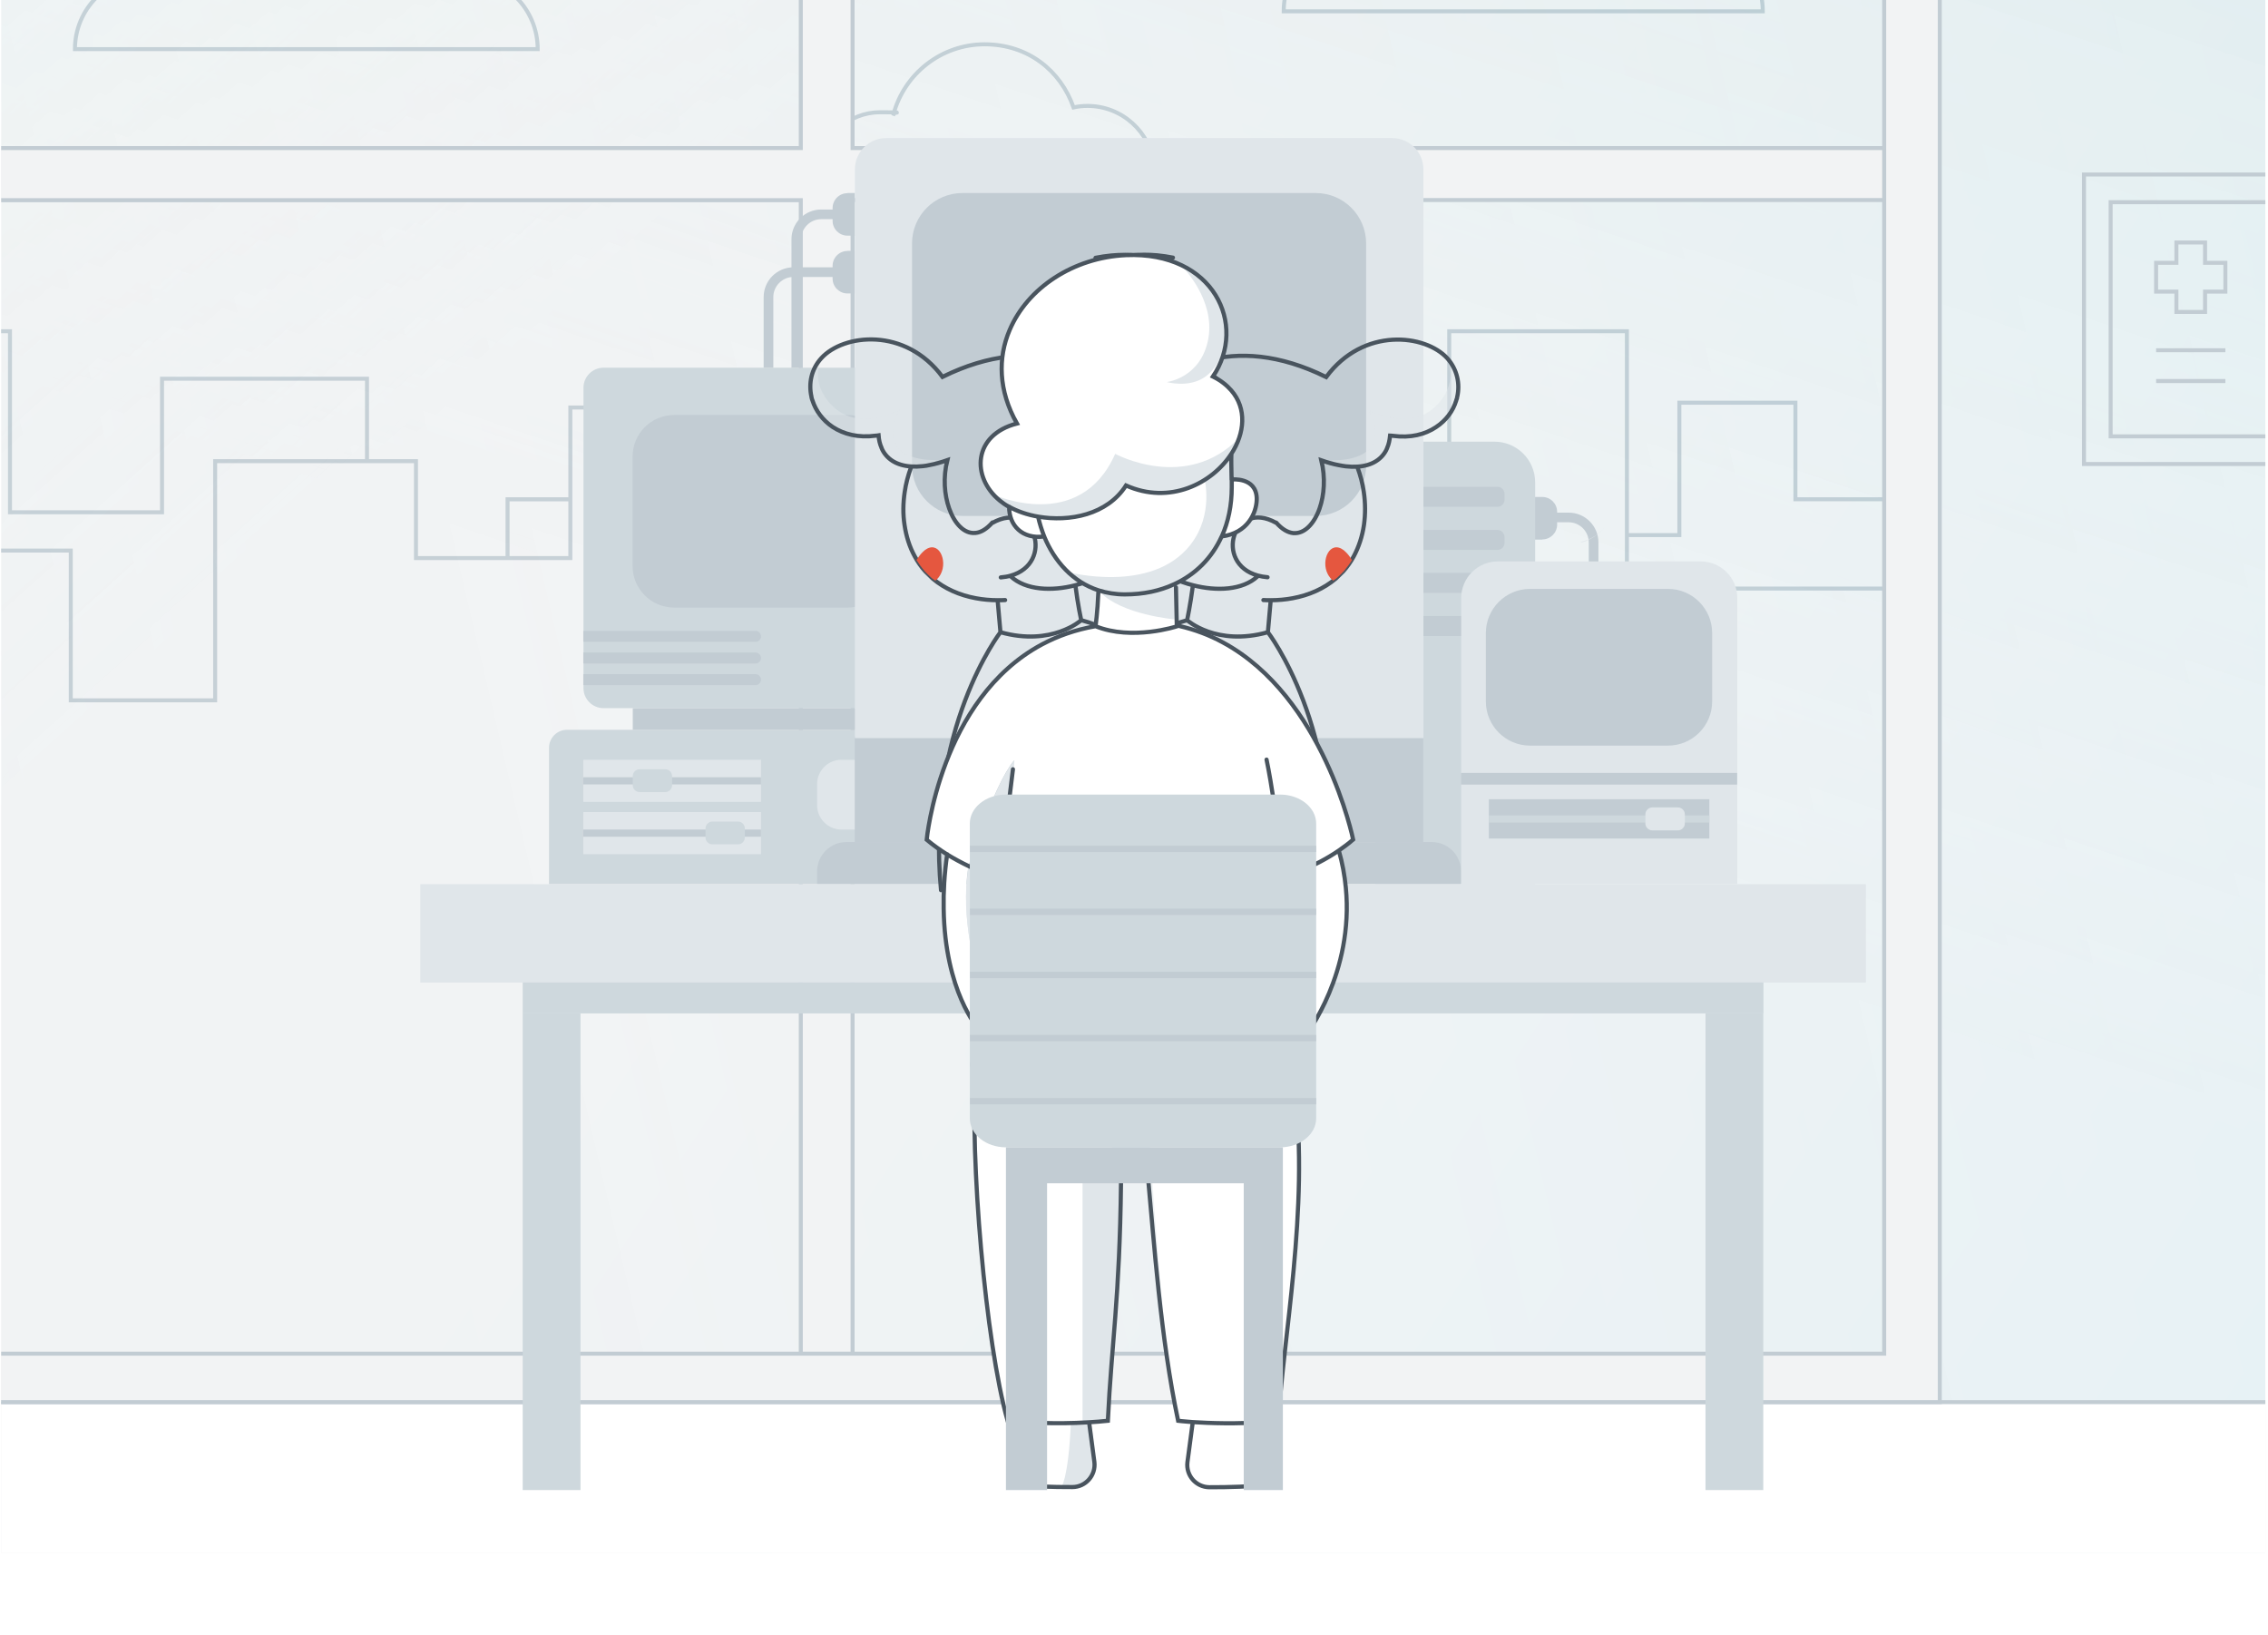 <?xml version="1.0" encoding="UTF-8"?>
<svg xmlns="http://www.w3.org/2000/svg" xmlns:xlink="http://www.w3.org/1999/xlink" version="1.1" viewBox="0 0 1362 982">
  <!-- Generator: Adobe Illustrator 29.6.1, SVG Export Plug-In . SVG Version: 2.1.1 Build 9)  -->
  <defs>
    <style>
      .st0, .st1, .st2, .st3 {
        fill: none;
      }

      .st4 {
        fill: url(#linear-gradient2);
      }

      .st5 {
        mix-blend-mode: multiply;
        opacity: .2;
      }

      .st1 {
        stroke: #49545e;
        stroke-width: 2.5px;
      }

      .st1, .st2, .st6, .st3 {
        stroke-miterlimit: 10;
      }

      .st1, .st6, .st3 {
        stroke-linecap: round;
      }

      .st7 {
        fill: #e5573f;
      }

      .st8, .st9 {
        isolation: isolate;
      }

      .st10 {
        fill: #ced8dd;
      }

      .st11, .st12 {
        fill: #c2ccd3;
      }

      .st13 {
        clip-path: url(#clippath-1);
      }

      .st9 {
        opacity: .5;
      }

      .st9, .st14 {
        fill: #e0e6ea;
      }

      .st15 {
        fill: #fff;
      }

      .st16 {
        fill: url(#linear-gradient1);
      }

      .st16, .st17 {
        fill-opacity: .4;
      }

      .st18 {
        fill: url(#linear-gradient3);
        fill-opacity: .2;
      }

      .st2, .st6, .st3 {
        stroke: #c2ccd3;
        stroke-width: 2.4px;
      }

      .st12 {
        fill-rule: evenodd;
      }

      .st6, .st19 {
        fill: #f2f3f4;
      }

      .st17 {
        fill: url(#linear-gradient);
      }

      .st20 {
        clip-path: url(#clippath);
      }
    </style>
    <clipPath id="clippath">
      <rect class="st0" x=".7" y="-.6" width="1359.7" height="980.8"/>
    </clipPath>
    <clipPath id="clippath-1">
      <rect class="st0" x="-827" y="-203.4" width="2649.4" height="1138.2"/>
    </clipPath>
    <linearGradient id="linear-gradient" x1="-583.4" y1="1337.6" x2="1649.6" y2="-151.4" gradientTransform="translate(0 982) scale(1 -1)" gradientUnits="userSpaceOnUse">
      <stop offset=".5" stop-color="#f8f8f8"/>
      <stop offset="1" stop-color="#29d5fb"/>
    </linearGradient>
    <linearGradient id="linear-gradient1" x1="487.4" y1="590.7" x2="745" y2="1353" gradientTransform="translate(0 982) scale(1 -1)" gradientUnits="userSpaceOnUse">
      <stop offset="0" stop-color="#f2f3f4" stop-opacity="0"/>
      <stop offset=".5" stop-color="#80e3e5" stop-opacity=".6"/>
      <stop offset="1" stop-color="#1ca2c2"/>
    </linearGradient>
    <linearGradient id="linear-gradient2" x1="335.7" y1="796.6" x2="-333.4" y2="1541.7" gradientTransform="translate(0 982) scale(1 -1)" gradientUnits="userSpaceOnUse">
      <stop offset="0" stop-color="#fafafa" stop-opacity="0"/>
      <stop offset="1" stop-color="#80e3e5"/>
    </linearGradient>
    <linearGradient id="linear-gradient3" x1="1469.9" y1="845.8" x2="-884.3" y2="293.8" gradientTransform="translate(0 982) scale(1 -1)" gradientUnits="userSpaceOnUse">
      <stop offset="0" stop-color="#fff" stop-opacity="0"/>
      <stop offset="1" stop-color="#80e3e5"/>
    </linearGradient>
  </defs>
  <g class="st8">
    <g id="Layer_1">
      <g class="st20">
        <g>
          <rect class="st15" x="-93.7" y="-134.6" width="1574.2" height="1209.8"/>
          <g>
            <g class="st13">
              <g>
                <path class="st19" d="M-783.2,932.4c-24.2,0-43.8-19.7-43.8-44V-159.5c0-24.3,19.6-44,43.8-44H1776.2c24.2,0,43.8,19.7,43.8,44V888.4c0,24.3-19.6,44-43.8,44H-783.2Z"/>
                <path class="st3" d="M1131.5,353.4h-104v54.6h-50.5v-209.1h-106.7v136.2h-99.5v-60.3h-114.9v33.7h-109.9v94.9h-133.9v-158.7h-69.6v90.4h-92.7v-58.2h-120.6v143.6H42.5v-89.9H-34.6v64.5h-59.1v-87.5h-44.9M220.4,276.9v-49.5h-123.1v80.2H6v-108.7h-84.6v63.1h-60M412.1,299.8h42.4v64.6h91.5M304.8,335.1v-35.3h37.7M614.9,308.5v-62.1h131.2v28.4M770.8,308.5h66.6v26.6M977,321.3h31.5v-79.5h69.7v58h53.3"/>
                <path class="st3" d="M88.5-14.1c1.8,0,3.6.1,5.4.4,3.9-30.4,29.8-54,61.1-54s50.2,17.6,58.5,42.1c4.3-2.5,9.2-3.9,14.5-3.9,13.6,0,25.1,9.3,28.4,21.9,6.7-4.2,14.5-6.6,23-6.6,24,0,43.5,19.5,43.5,43.7H45c0-24.1,19.5-43.7,43.5-43.7h0Z"/>
                <path class="st3" d="M564.4,99.6h-71.8c2-18.1,17.3-32.2,35.9-32.2s5.5.3,8.1,1c6.6-24.1,28.6-41.8,54.7-41.8s45.6,15.8,53.4,37.9c2.7-.6,5.5-.9,8.4-.9,20.8,0,37.9,15.8,40.1,36.1h-128.8Z"/>
                <path class="st3" d="M693.2,195.2h126c0-13.6-11-24.6-24.5-24.6s-4.5.3-6.5.9c-3.6-13.4-15.8-23.2-30.3-23.2s-22,6.5-27.4,16.1c-2-.4-4.2-.6-6.3-.6-7.1,0-13.7,2.4-19,6.4,0,0-12,8.8-12,25.1h0Z"/>
                <path class="st3" d="M573.7-88.3c-1.5,0-3.1.2-4.5.5-6.2-9.9-17.1-16.5-29.6-16.5s-26.4,8.5-31.9,20.8c-1-.2-2-.3-3-.3-8.9,0-16.1,7.2-16.1,16.1h105.6c0-11.4-9.2-20.6-20.6-20.6Z"/>
                <path class="st3" d="M-82.9-72.6c1.9,0,3.8.2,5.5.6,7.6-12.1,21-20.2,36.3-20.2S-8.5-81.7-1.9-66.7c1.2-.2,2.5-.4,3.7-.4,10.9,0,19.7,8.9,19.7,19.8H-108.1c0-14,11.3-25.4,25.3-25.4Z"/>
                <path class="st6" d="M819.2-17.5c20.7,0,37.4-16.8,37.4-37.6s-16.8-37.6-37.4-37.6-37.4,16.8-37.4,37.6,16.8,37.6,37.4,37.6Z"/>
                <path class="st6" d="M1013.5-38.4c-1.9,0-3.8.2-5.6.4-4-31.5-30.8-55.9-63.3-55.9s-52,18.3-60.5,43.7c-4.4-2.5-9.6-4-15-4-14.1,0-25.9,9.6-29.4,22.7-6.9-4.3-15-6.9-23.8-6.9-24.9,0-45,20.2-45,45.2h287.7c0-25-20.2-45.2-45-45.2h0Z"/>
                <g class="st5">
                  <path class="st17" d="M-827-203.4H1819.9V932.4H-827V-203.4Z"/>
                  <path class="st16" d="M-827-203.4H1819.9V932.4H-827V-203.4Z"/>
                  <path class="st4" d="M-827-203.4H1819.9V932.4H-827V-203.4Z"/>
                  <path class="st18" d="M-827-203.4H1819.9V932.4H-827V-203.4Z"/>
                </g>
                <path class="st15" d="M-827,840.9H1819.9v67.4c0,13.3-10.8,24.1-24.1,24.1H-803c-13.3,0-24.1-10.8-24.1-24.1v-67.4Z"/>
                <path class="st2" d="M-827,841.9H1820M-472.2-203.4V841.9M-827,818.7h329.5V-203.4-66.7h-46.3M-827-43.5h329.5M-497.6-43.5v-23.2h-329.5M-497.6-43.5h-35.8M-497.6-43.5v197.8h-35.8M-827,177.8h329.5v-23.2h-329.5M-827,399.2h329.5v-23.2h-329.5M-827,620.5h329.5v-23.2h-329.5,42.3M-734,620.5v198.2M-784.8,597.3v-162.6M-784.8,597.3h32.2M-784.8,434.7h-42.3M-784.8,434.7h32.2M-752.6,434.7v162.6M-752.6,434.7h32.2M-752.6,597.3h32.2M-720.4,434.7v162.6M-720.4,434.7h32.2M-720.4,597.3h32.2M-688.2,434.7v162.6M-688.2,434.7h32.2M-688.2,597.3h32.2M-656,434.7v162.6M-656,434.7h44.8M-656,597.3h44.8M-611.2,434.7v162.6M-611.2,434.7h44.8M-611.2,597.3h44.8M-566.4,434.7v162.6M-566.4,434.7h44.8M-566.4,597.3h44.8M-521.6,434.7v162.6M-521.6,434.7h23.9v162.6h-23.9M-611.2,451h89.6M-611.2,581.4h89.6M-801.6,177.8v198.2M-752.6,177.8v198.2M-682.9,177.8h-20.7v198.2h20.7M-682.9,177.8v198.2M-682.9,177.8h20.7M-682.9,376h20.7M-662.2,177.8v198.2M-662.2,177.8h20.7v198.2M-662.2,376h20.7M-641.5,376v-187.9h30.3v187.9h-30.3ZM-580.8,188.1h-30.3v187.9h30.3M-580.8,188.1v187.9M-580.8,188.1h30.3v187.9h-30.3M-703.6,198.9h-123.5M-703.5,353.4h-123.5M-569.1-43.5h-35.8v197.8h35.8M-569.1-43.5v197.8M-569.1-43.5h35.8M-569.1,154.3h35.8M-533.3-43.5v197.8M-543.9-203.4V-66.7M-543.9-66.7h-46.3v-136.8M-605.1-203.4V-66.7M-605.1-66.7h14.9v-136.8M-605.1-66.7h-14.9v-136.8M-634.9-203.4V-66.7h14.9v-136.8M-827,154.6h139.3v-33.2h-139.3M-634.9-96.5v29.8h-138.3v-29.8M-634.9-96.5h-138.3M-634.9-96.5v-29.8M-773.3-96.5v-29.8h138.3M-634.9-126.4h-117.6,0v-29.8h117.6v29.8ZM1465.1,841.8V-203.4M1490.5-203.4v1022.1h329.5M1819.9-66.7h-329.5v23.2h329.5M1819.9,154.7h-329.5v23.2h329.5M1819.9,376h-329.5v23.2h329.5M1819.9,597.3h-329.5v23.2h329.5M1726.9,620.5v198.2M1819.9,434.7h-42.3M1777.7,434.7v162.6M1777.7,434.7h-32.2M1777.7,597.3h42.3M1777.7,597.3h-32.2M1745.5,597.3v-162.6M1745.5,597.3h-32.2M1745.5,434.7h-32.2M1713.3,597.3v-162.6M1713.3,597.3h-32.2v-162.6h32.2M1612,597.3h69.1v-162.6h-69.1M1612,597.3v-162.6M1612,597.3h-49.4M1612,434.7h-49.4v162.6M1562.6,597.3h-24.1M1562.6,597.3v-198.2h-24.1M1538.5,597.3v-198.2M1538.5,597.3h-24.1v-198.2h24.1M1794.5,376v-198.2M1745.5,177.8v198.2M1668.7,376h27.8v-198.2h-27.8M1668.7,376v-198.2M1668.7,376h-27.8M1668.7,177.8h-27.8M1640.8,376v-198.2M1640.8,376h-27.8v-198.2h27.8M1696.5,198.8h123.5M1696.5,353.3h123.5M1562.1,154.2h50.9M1562.1,154.2V-19.1h50.9M1562.1,154.2h-35.8M1562.1,154.2V-43.5h-35.8M1613,154.2V-19.1M1613,154.2h50.9M1613-19.1h50.9M1663.9,154.2V-19.1M1663.9,154.2h50.9M1663.9-19.1h50.9M1714.8,154.2V-19.1M1714.8,154.2h50.9M1714.8-19.1h50.9v173.4M1765.7,154.2h27.2V55.4h-27.2v98.9ZM1820,55.4h-27.2v98.9h27.2M1526.3,154.2V-43.5M1526.3,154.2h-35.8V-43.5h35.8M1638.4-203.4V-66.7h28.6M1667-66.7v-136.8M1667-66.7h28.6v-136.8M1490.5-203.4V-66.7h28.6M1519.2-66.7v-136.8M1519.2-66.7h28.6M1547.8-66.7v-136.8M1547.8-66.7h44.5v-136.8M1695.7-203.4V-66.7h28.6v-136.8M1820-96.5h-95.7v29.8h95.7M1820-114h-95.7v17.5h95.7M1765.7,6.2h-203.6M1765.7,131.7h-203.6M1547.8-83.3h90.7M1547.8-96.5h90.7M1681.1,460.3h96.6M1681.1,475.4h96.6M1681.1,557.7h96.6M1681.1,572.8h96.6M-279.3,98v-50.9h-52.1v73.7h36.5M-400.1,293v-17.3M-342.4,252.1h19.3v-24.4M-288.3,129.3v16.3l9.1-4.6,9.1,4.6v-16.3M1336.4,210.3h-41.6M1294.8,228.8h41.6M-697.3,709.2h-20.7v20.8h20.7v-20.8ZM-748.9,709.2h-20.7v20.8h20.7v-20.8ZM-605.2.5l-31.9-5.1-24.8,153.8,31.9,5.1L-605.2.5ZM1612.5,220.2l-32.1-3.7-17.8,154.8,32.1,3.7,17.8-154.8ZM-497.6,209.8h-52.9v166.3h52.9v-166.3ZM-497.6,243.5h-52.9v98.8h52.9v-98.8ZM-709.4,88.2h-104.7v33.2h104.7v-33.2ZM-608.9,23.4l-31.9-5.1-17.3,107.8,31.9,5.1,17.3-107.8ZM-610.7,35l-31.9-5.1-13.6,84.6,31.9,5.1,13.6-84.6ZM-752.6,461.4h-32.2v109.3h32.2v-109.3ZM-752.6,474.8h-32.2v82.5h32.2v-82.5ZM-720.4,88.2h-82.8v33.2h82.8v-33.2h0ZM1690.2,730h20.7v-20.8h-20.7v20.8ZM1741.8,730h20.7v-20.8h-20.7v20.8ZM1490.5,597.3h23.9v-198.2h-23.9v198.2ZM1611.5,229.3l-32.1-3.7-15.7,136.5,32.1,3.7,15.7-136.5ZM-239.7-3.8h-131.2v175.5h131.2V-3.8ZM-254.3,10.6h-102.1v146.7h102.1V10.6ZM-361.2,232c-22.3,0-42,11.2-53.9,28.3,11.9,17.1,31.6,28.3,53.9,28.3s42-11.2,53.9-28.3c-11.9-17.1-31.6-28.3-53.9-28.3ZM-361.2,239.8c-11.3,0-20.5,9.2-20.5,20.6s9.2,20.6,20.5,20.6,20.5-9.2,20.5-20.6-9.2-20.6-20.5-20.6ZM-296.1,207.6h-130.1v105.5h130.1v-105.5ZM-307.2,216.7h-31.9v10.9h31.9v-10.9ZM-384.2,293h-31.9v10.9h31.9v-10.9ZM-361.2,248.8c-6.3,0-11.5,5.1-11.5,11.5s5.1,11.5,11.5,11.5,11.5-5.1,11.5-11.5-5.1-11.5-11.5-11.5ZM-287.2,198.9h-147.8v122.8h147.8v-122.8ZM-270,111.2h-5.3v-5.4h-7.5v5.4h-5.3v7.7h5.3v5.4h7.5v-5.4h5.3v-7.7ZM-295.8,115c0,9.4,7.5,17,16.7,17s16.7-7.6,16.7-17-7.5-17-16.7-17-16.7,7.6-16.7,17ZM1379.7,104.8h-128.2v173.8h128.2V104.8ZM1363.6,121.4h-96.1v140.6h96.1V121.4ZM1336.4,157.8h-12.2v-12.2h-17.2v12.2h-12.2v17.3h12.2v12.2h17.2v-12.2h12.2v-17.3Z"/>
                <path class="st6" d="M-171.9,841.9V-142.2c0-13.5,10.9-24.5,24.4-24.5h1288c13.5,0,24.4,11,24.4,24.5v984.1H-171.9ZM-138.6-138v950.8h1270.1V-138H-138.6ZM1131.5,88.9h-619.5v-226.9h-31.1V88.9H-138.6v31.3H480.9v692.6h31.1V120.1h619.5v-31.3Z"/>
              </g>
            </g>
            <g>
              <path class="st11" d="M954.1,378.1h5.8v-52.4c0-9.9-8-17.9-17.9-17.9h-18.6v5.8h18.6c6.7,0,12.1,5.5,12.1,12.1v52.4Z"/>
              <path class="st11" d="M926.2,324h-4.4v-25.6h4.4c4.9,0,8.9,4,8.9,8.9v7.7c0,4.9-4,8.9-8.9,8.9h0Z"/>
              <path class="st10" d="M825.8,265.2h71.7c13.4,0,24.4,10.9,24.4,24.4v241.3h-96v-265.7Z"/>
              <path class="st11" d="M899.3,292.3h-54c-2.3,0-4.2,1.9-4.2,4.2v3.6c0,2.3,1.9,4.2,4.2,4.2h54c2.3,0,4.2-1.9,4.2-4.2v-3.6c0-2.3-1.9-4.2-4.2-4.2Z"/>
              <path class="st11" d="M899.3,318.2h-54c-2.3,0-4.2,1.9-4.2,4.2v3.6c0,2.3,1.9,4.2,4.2,4.2h54c2.3,0,4.2-1.9,4.2-4.2v-3.6c0-2.3-1.9-4.2-4.2-4.2Z"/>
              <path class="st11" d="M899.3,344h-54c-2.3,0-4.2,1.9-4.2,4.2v3.6c0,2.3,1.9,4.2,4.2,4.2h54c2.3,0,4.2-1.9,4.2-4.2v-3.6c0-2.3-1.9-4.2-4.2-4.2Z"/>
              <path class="st11" d="M899.3,369.9h-54c-2.3,0-4.2,1.9-4.2,4.2v3.6c0,2.3,1.9,4.2,4.2,4.2h54c2.3,0,4.2-1.9,4.2-4.2v-3.6c0-2.3-1.9-4.2-4.2-4.2Z"/>
              <path class="st10" d="M340.4,438.2h233.2c5.9,0,10.8,4.8,10.8,10.8v81.9h-254.7v-81.9c0-5.9,4.8-10.8,10.8-10.8Z"/>
              <path class="st11" d="M534.1,425.2h-154.1v13h154.1v-13Z"/>
              <path class="st10" d="M551.7,220.8h-189.3c-6.6,0-12,5.4-12,12v180.4c0,6.6,5.4,12,12,12h189.3c6.6,0,12-5.4,12-12v-180.4c0-6.6-5.4-12-12-12Z"/>
              <path class="st11" d="M509.1,249.2h-104.3c-13.8,0-24.9,11.2-24.9,24.9v65.8c0,13.8,11.2,24.9,24.9,24.9h104.3c13.8,0,24.9-11.2,24.9-24.9v-65.8c0-13.8-11.2-24.9-24.9-24.9Z"/>
              <path class="st11" d="M350.3,378.8h103.4c1.8,0,3.3,1.5,3.3,3.3s-1.5,3.3-3.3,3.3h-103.4v-6.5h0Z"/>
              <path class="st11" d="M350.3,391.8h103.4c1.8,0,3.3,1.5,3.3,3.3s-1.5,3.3-3.3,3.3h-103.4v-6.5h0Z"/>
              <path class="st11" d="M350.3,404.8h103.4c1.8,0,3.3,1.5,3.3,3.3s-1.5,3.3-3.3,3.3h-103.4v-6.5h0Z"/>
              <path class="st14" d="M457,456.2h-106.7v25.3h106.7v-25.3Z"/>
              <path class="st14" d="M457,487.6h-106.7v25.3h106.7v-25.3Z"/>
              <path class="st14" d="M543.5,456.2h-38.2c-8.1,0-14.6,6.6-14.6,14.6v12.7c0,8.1,6.6,14.6,14.6,14.6h38.2c8.1,0,14.6-6.6,14.6-14.6v-12.7c0-8.1-6.6-14.6-14.6-14.6Z"/>
              <path class="st11" d="M457,498.1h-106.7v4.3h106.7v-4.3Z"/>
              <path class="st10" d="M443.2,493.3h-15.4c-2.3,0-4.1,1.9-4.1,4.1v5.5c0,2.3,1.9,4.1,4.1,4.1h15.4c2.3,0,4.1-1.9,4.1-4.1v-5.5c0-2.3-1.9-4.1-4.1-4.1Z"/>
              <path class="st11" d="M457,466.7h-106.7v4.3h106.7v-4.3Z"/>
              <path class="st10" d="M399.5,461.9h-15.4c-2.3,0-4.1,1.9-4.1,4.1v5.5c0,2.3,1.9,4.1,4.1,4.1h15.4c2.3,0,4.1-1.9,4.1-4.1v-5.5c0-2.3-1.9-4.1-4.1-4.1Z"/>
              <path class="st11" d="M854.7,442.3h-341.4v63.3h341.4v-63.3Z"/>
              <path class="st11" d="M464.4,220.8h-5.8v-42.4c0-9.9,8-17.9,17.9-17.9h25v5.8h-25c-6.7,0-12.1,5.5-12.1,12.1v42.4Z"/>
              <path class="st11" d="M508.9,150.6h4.4v25.6h-4.4c-4.9,0-8.9-4-8.9-8.9v-7.7c0-4.9,4-8.9,8.9-8.9h0Z"/>
              <path class="st11" d="M481.1,220.8h-5.8v-77.1c0-9.9,8-17.9,17.9-17.9h18.6v5.8h-18.6c-6.7,0-12.1,5.5-12.1,12.1v77.1Z"/>
              <path class="st14" d="M532.1,82.9h303.9c10.4,0,18.8,8.4,18.8,18.8v341.5h-341.4V101.7c0-10.4,8.4-18.8,18.8-18.8Z"/>
              <path class="st11" d="M790.1,115.9h-212.1c-16.7,0-30.3,13.5-30.3,30.3v133.3c0,16.7,13.5,30.3,30.3,30.3h212.1c16.7,0,30.3-13.5,30.3-30.3v-133.3c0-16.7-13.5-30.3-30.3-30.3Z"/>
              <path class="st11" d="M508.9,115.9h4.4v25.6h-4.4c-4.9,0-8.9-4-8.9-8.9v-7.7c0-4.9,4-8.9,8.9-8.9h0Z"/>
              <path class="st11" d="M508.3,505.6h351.5c9.7,0,17.6,7.9,17.6,17.6v7.6h-386.7v-7.6c0-9.7,7.9-17.6,17.6-17.6Z"/>
              <path class="st14" d="M899.4,337.1h121.9c12.1,0,22,9.8,22,22v171.7h-165.8v-171.7c0-12.1,9.8-22,22-22Z"/>
              <path class="st11" d="M1043.2,464.1h-165.8v7h165.8v-7Z"/>
              <path class="st11" d="M1001.7,353.6h-82.9c-14.6,0-26.5,11.9-26.5,26.5v41.1c0,14.6,11.9,26.5,26.5,26.5h82.9c14.6,0,26.5-11.9,26.5-26.5v-41.1c0-14.6-11.9-26.5-26.5-26.5Z"/>
              <path class="st11" d="M1026.5,479.9h-132.4v23.6h132.4v-23.6Z"/>
              <path class="st10" d="M1026.5,489.6h-132.4v4.3h132.4v-4.3Z"/>
              <path class="st14" d="M1007.6,484.8h-15.3c-2.3,0-4.2,1.9-4.2,4.2v5.4c0,2.3,1.9,4.2,4.2,4.2h15.3c2.3,0,4.2-1.9,4.2-4.2v-5.4c0-2.3-1.9-4.2-4.2-4.2Z"/>
              <path class="st14" d="M963.9,316.3c.2-.3.4-.6.7-.9-.2.3-.4.6-.7.9Z"/>
              <path class="st14" d="M963.9,316.3c-5.4,7-13.3,9.2-13.3,9.2h-1.7c6.2-1.3,11.4-4.7,15-9.2Z"/>
              <path class="st14" d="M1120.5,530.9H252.4v59.1h868.1v-59.1Z"/>
              <path class="st10" d="M348.6,608.5h-34.7v286.2h34.7v-286.2Z"/>
              <path class="st10" d="M1059,608.5H313.9v-18.6h745.1v18.6h0Z"/>
              <path class="st10" d="M1024.2,894.7h34.7v-286.2h-34.7v286.2Z"/>
              <path class="st9" d="M574,505.8l5.3,7.1-14.4,19.1s-4.3-39.9,4.3-75.6c8.6-35.7,31.6-76.6,31.6-76.6l11.3,2.2c-22.8,37.7-28.6,105.6-28.6,105.6l-9.5,18.3h0ZM492.7,217.5s-7.9,9.7-5.6,20.7c0,.3.1.7.2,1,.1.4.2.8.4,1.2,2,6.3,6.2,12,12.2,16l9,3.9,13.1,1.2h3.7c.6,0,1.1,0,1.7-.1.2,2.8.8,5.3,1.8,7.5,0,0,0,.1,0,.1.7,1.4,1.6,2.9,2.7,4.4,4.5,5.3,12.1,7.6,22.1,6.5,1.4-.1,2.8-.4,4.2-.7l4.7-2.9c-3.7,0-28.6.6-26.5-18.8.7-6.9,3.6-11,3.9-11.3-.6.3-13,6.7-26.4,4.8-13.7-2-27.3-18.7-21.2-33.6h0Z"/>
              <path class="st1" d="M704.4,407.8c-14.5-15.7-32.7-29.3-55-35.4M649.3,372.4s-2-9-3.5-21M649.3,372.4s-17.6,15.9-48.5,7.2M645.8,351.4c-14.2,3.7-29.8,3-38.8-5.3M645.8,351.4c8.3-2.1,16.1-5.7,22-10.1,15.9-11.9,24.2-28.4,26-45.6-2.1-2.2-4-4.7-5.6-7.4-49.3,19.1-91.8-46.9-47.7-66.4-1.1-1.8-2-3.6-2.8-5.4M599.1,360.4l1.7,19.2M600.8,379.6s-44.8,58-35.7,154.9M547.1,280.6c-1.8,4.9-3.1,9.9-3.8,14.8-1,6.7-1.1,13.4-.1,19.8,1,6.8,3,13.2,6.1,18.8,1.8,3.3,3.8,6.3,6.3,9l4.5,4.4c7.2,6.1,16.2,10,25.9,11.8h0c4.3.8,8.7,1.2,13.2,1.2,1.5,0,3,0,4.4-.1M637.8,216.5c-19.1-5.3-43.5-4.2-71.8,9.8-22.4-30.2-59.6-25.8-72.8-11.2-6,6.6-7.7,15.1-5.9,23.1,0,.3.1.7.2,1,.1.4.2.8.4,1.2,2,6.3,6.2,12,12.2,16,6.6,4.3,15.3,6.6,25.8,5.2.6,0,1.1-.1,1.7-.2.2,2.8.8,5.3,1.8,7.5,0,0,0,.1,0,.1.7,1.7,1.6,3.1,2.7,4.4,4.5,5.3,12.1,7.6,22.1,6.5,1.4-.1,2.8-.4,4.2-.7,3.3-.6,6.8-1.6,10.5-2.9-2.6,10.3-1.8,20.8,1.1,29,3.2,9.1,9,15.3,15.6,14.7,0,0,.1,0,.2,0,3.3-.3,6.7-2.3,10.2-6.3M637.8,216.5c-2.8-6.2-4-12.8-3.9-19.1.3-11,4.7-21.6,13-29.8,10.4-10.1,26.6-16.2,48-14.3,3.2.3,6.4.8,9.5,1.4M601,346.7c2.1-.2,4.1-.5,5.8-1,26.7-7.4,14.8-46.2-10.9-31.7"/>
              <path class="st7" d="M550.6,336c.6-1,1.2-1.8,1.8-2.6,1-1.3,2-2.2,2.9-3,8.3-6.4,14,6,9.6,14.4-.1.2-.3.4-.4.7-.6,1-1.3,1.9-2.3,2.7-.2.1-.3.3-.5.5-.6-.4-1.2-.9-1.8-1.3,0,0,0,0,0,0-.3-.2-.5-.4-.8-.7-.6-.5-1.1-1-1.7-1.6-.3-.3-.7-.7-1-1-.3-.3-.5-.6-.8-.8,0,0-.1-.2-.2-.2-1.8-2.1-3.5-4.4-5-6.8,0,0,0,0,0-.1h0Z"/>
              <path class="st9" d="M778.7,487.5s-5.8-67.9-28.6-105.6l11.3-2.2s22.9,40.9,31.6,76.6c8.6,35.7,4.3,75.6,4.3,75.6l-14.4-19.1,5.3-7.1-9.5-18.3h0ZM848.3,251.1c-13.3,1.9-25.8-4.5-26.4-4.8.2.3,3.1,4.3,3.9,11.3,2,19.4-22.8,18.8-26.5,18.8l4.7,2.9c1.4.3,2.9.5,4.2.7,10,1.1,17.6-1.2,22.1-6.5,1.1-1.5,2-3,2.7-4.4,0,0,0,0,0-.1,1-2.2,1.5-4.7,1.8-7.5.6,0,1.1.2,1.7.2h3.7c0-.1,13.1-1.3,13.1-1.3l9-3.9c6.1-4,10.3-9.7,12.2-16,.1-.4.2-.8.4-1.2,0-.3.2-.7.2-1,2.3-11-5.6-20.7-5.6-20.7,6.1,14.8-7.6,31.6-21.2,33.6h0Z"/>
              <path class="st1" d="M716.4,351.4c-1.6,12-3.5,21-3.5,21M716.4,351.4c-8.3-2.1-16.1-5.7-22-10.1-15.9-11.9-24.2-28.4-26-45.6,2.1-2.2,4-4.7,5.6-7.4,49.3,19.1,91.8-46.9,47.7-66.4,1.1-1.8,2-3.6,2.8-5.4,2.8-6.2,4-12.7,3.9-19.1-.2-11-4.7-21.6-13-29.7-10.4-10.1-26.6-16.3-48-14.3-3.2.3-6.4.8-9.5,1.4M716.4,351.4c14.2,3.7,29.8,3,38.8-5.3M712.9,372.4c-22.4,6.2-40.6,19.7-55,35.4M712.9,372.4s17.6,15.9,48.5,7.2M761.4,379.6l1.7-19.2M761.4,379.6s44.8,58,35.7,154.9M763.1,360.4c-1.5,0-3,0-4.4-.1M763.1,360.4c4.5,0,8.9-.4,13.2-1.2h0c9.7-1.8,18.7-5.7,25.9-11.8l4.5-4.4c2.4-2.7,4.5-5.7,6.3-9,3-5.6,5.1-12,6.1-18.8.9-6.4.9-13-.1-19.8-.7-5-2-9.9-3.8-14.8M766.4,313.8c3.5,4,6.9,5.9,10.2,6.3,0,0,.1,0,.2,0,6.6.5,12.4-5.6,15.6-14.7,2.9-8.2,3.6-18.7,1.1-29,3.7,1.3,7.2,2.3,10.5,2.9,1.4.3,2.9.5,4.2.7,10,1.1,17.6-1.2,22.1-6.5,1.1-1.3,2-2.7,2.7-4.4,0,0,0,0,0-.1,1-2.2,1.5-4.7,1.8-7.5.6,0,1.1.2,1.7.2,10.5,1.4,19.2-.8,25.8-5.2,6.1-4,10.3-9.7,12.2-16,.1-.4.2-.8.4-1.2,0-.3.2-.7.2-1,1.8-7.9,0-16.4-5.9-23.1-13.2-14.6-50.5-19-72.8,11.2-28.3-14-52.8-15.2-71.8-9.8M766.3,313.9c-25.7-14.4-37.6,24.4-10.9,31.7,1.8.5,3.7.8,5.8,1"/>
              <path class="st7" d="M811.7,336c-.6-1-1.2-1.8-1.8-2.6-1-1.3-2-2.2-2.9-3-8.3-6.4-14,6-9.6,14.4.1.2.3.4.4.7.6,1,1.3,1.9,2.3,2.7.2.1.3.3.5.5.6-.4,1.2-.9,1.8-1.3,0,0,0,0,0,0,.3-.2.5-.4.8-.7.6-.5,1.1-1,1.7-1.6.3-.3.7-.7,1-1,.3-.3.5-.6.8-.8,0,0,.1-.2.2-.2,1.8-2.1,3.5-4.4,5-6.8,0,0,0,0,0-.1h0Z"/>
              <path class="st15" d="M764.1,885.9c.2,2.4-1.4,4.6-3.8,5.1-7.8,1.7-22.4,1.9-34,1.9-8,0-14.2-7.1-13.1-15.1l3.1-23.3v-.7c9.7.6,26.4,1.3,45-.2v.9c0,0,2.8,31.4,2.8,31.4ZM777.2,652.6c-33.2,5.2-63.2,6.4-89,5.4,3.3,34.9,8.7,145.3,19.3,195.1,0,0,3.3.4,8.8.8,9.7.6,26.3,1.3,45-.2,2.1-.2,4.3-.4,6.5-.6,2.3-47.1,18.6-128.2,9.7-198.5l-.3-2ZM654,854.6v-.5c-20.9,1.3-38.6,0-45.7-.6l-2.2,32.5c-.2,2.4,1.4,4.6,3.8,5.1,7.8,1.7,22.4,1.9,34,1.9,8,0,14.2-7.1,13.2-15.1l-3.1-23.3ZM585.9,640.3v.9c-3.6,54,5.9,165.2,19.1,211.9,0,0,1.2.1,3.3.3,7.1.6,24.8,1.9,45.6.6,3.7-.2,7.5-.5,11.3-.9,2.2-46.2,2.1-126.4,2.8-196.3-45.1-3.8-74.4-13.6-82.2-16.4ZM739.5,272.4c-11.6,18-37.1,30.8-63.3,19.1-11.3,17.6-34.1,22-52.8,18.7.9,4.1,2.2,8.1,3.7,12,6.1,14.8,17.1,27.3,32.7,32.3,4.8,1.5,10,2.4,15.7,2.4,11.1,0,21-2.1,29.6-6.1,12.9-5.9,22.7-15.8,28.5-28.6,3.9-8.6,6-18.6,6-29.5s0-3.3,0-4.7c0-7.8-.4-11.1-.1-15.6ZM706.1,352.7l-.9-1.9c-8.6,3.9-18.6,6.1-29.6,6.1s-10.9-.8-15.7-2.4l-.3,1c-.5,12.4-1.7,20.5-1.7,20.5,22,8.9,48.8.1,48.8.1h0c0,0-.5-23.4-.5-23.4ZM728.5,225.9c20.9-31,.6-75.2-52.2-72.9-31.6,1.4-59.2,19.7-69.9,45-7.1,16.7-6.8,36.3,4.4,56.1-26.4,6.8-27.5,32.1-10.4,46.2,1.6,1.3,3.4,2.6,5.4,3.7,0,0,.2,0,.3.1,4.9,2.7,10.9,4.8,17.4,5.9,18.8,3.3,41.6-1.1,52.8-18.7,26.2,11.7,51.7-1.1,63.3-19.1,8-12.4,9.4-27.2,0-38.2-2.7-3.2-6.4-6-11-8.3ZM739.7,287.9c0,1.4,0,2.9,0,4.7,0,10.9-2.1,20.9-6,29.5,15.7-2,20.8-14.3,21-22,0-.4,0-.8,0-1.1-.5-12.7-15-11.1-15-11.1ZM688.2,658c25.8.9,55.7-.2,89-5.4,3.6-.5,7.2-1.1,10.8-1.8,0,0-1.4-11.7-3.7-29.4h.2s28.7-37.3,23.8-88.4c-.7-7.1-2-14.6-4.2-22.2,2.8-2,5.8-4.1,8.6-6.6,0,0-17.4-85.5-78.3-118.4-7.9-4.3-16.6-7.6-26-9.8h-1.7c0,.1-26.8,8.9-48.8,0-12.1,2.1-22.7,5.9-32.1,10.9-61.3,32.8-69.3,117.3-69.3,117.3,3.9,3.3,8.1,6.2,12.2,8.8,4.5,2.8,8.9,5.1,12.9,7,0,0,14.5-47.7,27.4-63.5,0,0-3,34-7,55.3-6.2,48.1-11.5,84.3-14.8,105.7-2.2,14.4-3.5,22-3.5,22,0,0,.7.3,2.1.8,7.8,2.9,37,12.7,82.2,16.4,6.4.5,13.1.9,20.1,1.2ZM606,304.2c-.1,11.3,7.9,19.7,21.1,17.9h0c-1.6-3.9-2.8-7.9-3.7-12-6.5-1.1-12.5-3.2-17.4-5.9h0ZM601,517.3c-.6,2.8-1.3,6-2.1,9.6-4.8,22.9-11.7,59-11.7,59,0,0-11-33.6-5.6-65.9-4-1.9-8.5-4.3-12.9-7-1.7,12-2.3,22.9-2.1,32.6.7,49.8,20.7,71.9,20.7,71.9h0c3.3-21.4,8.6-57.7,14.8-105.7-.4,1.9-.7,3.8-1.1,5.5Z"/>
              <path class="st14" d="M710.6,160.8c10.6,4.2,18.1,13.6,22.7,21.7,4.3,9.2,4.6,19.3,1.4,28.4-.1.3-.2.5-.2.5,0,0-3.4,9.6-10.7,14.8-9.8,7-23.1,3.2-23.1,3.2,0,0,20.8-2.4,25-26.4,3.9-22.9-15-42.1-15-42.1ZM655.1,887.8c4.7-7.1,0-33.7,0-33.7l10.3-1,7.9-143.1-23.2-1.3v144.7l-7,1.1c-1.6,34.2-5.8,38.4-5.8,38.4,0,0,14.3.3,17.9-5.2ZM660.6,355.5c13.1,13.7,44.8,16.4,44.8,16.4v-20.6s14.6-5.5,24-21.5c12.6-21.4,9.9-54.2,9.9-54.2l-16.2,10.9s6.3,22-8.2,40.6c-23.3,29.8-73.6,16.4-73.6,16.4l19.2,12h0ZM646.4,310.2c19.3-.5,29.9-18.7,29.9-18.7,5.4,4.5,24,4.4,24,4.4,30.9-3.1,44-33.1,44-33.1-31.9,33-74.6,9.7-74.6,9.7-21.2,48.1-73,24.5-73,24.5,11.5,11.1,30.3,13.8,49.7,13.3h0ZM609.1,456.5c-12.9,15.8-27.4,63.5-27.4,63.5,9.3,4.5,16.3,6.7,16.3,6.7l1,.2c.8-3.6,1.5-6.9,2.1-9.6.4-1.7.7-3.6,1.1-5.5,4-21.3,7-55.3,7-55.3ZM581.7,520c-5.5,32.3,5.6,65.9,5.6,65.9,0,0,6.9-36.1,11.7-59l-1-.2s-7-2.2-16.3-6.7Z"/>
              <path class="st1" d="M597.9,526.7s-7-2.2-16.3-6.7c-4-1.9-8.5-4.3-12.9-7-4.1-2.6-8.3-5.5-12.2-8.8,0,0,7.9-84.5,69.3-117.3,9.4-5,20-8.8,32.1-10.9M657.9,376s1.2-8.1,1.7-20.5M657.9,376c22,8.9,48.8.1,48.8.1h0c0,0-.5-23.4-.5-23.4M608.3,461.9c-2.1,17.8-4.2,34.4-6.2,49.9-6.2,48.1-11.5,84.3-14.8,105.7-2.2,14.4-3.5,22-3.5,22,0,0,.7.3,2.1.8,7.8,2.9,37,12.7,82.2,16.4,6.4.5,13.1.9,20.1,1.2,25.8.9,55.7-.2,89-5.4,3.6-.5,7.2-1.1,10.8-1.8,0,0-1.4-11.7-3.7-29.4-6.1-47.7-18.2-139.3-23.7-165.2M623.4,310.2c-6.5-1.1-12.5-3.2-17.4-5.9,0,0-.2,0-.3-.1-2-1.1-3.8-2.4-5.4-3.7-17.1-14.1-16-39.4,10.4-46.2-11.2-19.8-11.5-39.5-4.4-56.1,10.7-25.3,38.3-43.6,69.9-45,52.8-2.3,73.1,41.9,52.2,72.9,4.7,2.3,8.3,5.2,11,8.3,9.5,10.9,8.1,25.8,0,38.2M623.4,310.2c18.8,3.3,41.6-1.1,52.8-18.7,26.2,11.7,51.7-1.1,63.3-19.1M623.4,310.2c.9,4.1,2.2,8.1,3.7,12,6.1,14.8,17.1,27.3,32.7,32.3,4.8,1.5,10,2.4,15.7,2.4,11.1,0,21-2.1,29.6-6.1,12.9-5.9,22.7-15.8,28.5-28.6M739.5,272.4c-.2,4.5,0,7.8.1,15.6M689.6,709c3.3,34.9,7.3,94.3,17.9,144.1,0,0,3.3.4,8.8.8,9.7.6,26.3,1.3,45-.2,2.1-.2,4.3-.4,6.5-.6,2.3-47.1,18.6-128.2,9.7-198.5M585.9,641.2c-3.6,54,5.9,165.2,19.2,211.9,0,0,1.2.1,3.3.3,7.1.6,24.8,1.9,45.6.6,3.7-.2,7.5-.5,11.3-.9,2.2-46.2,7.1-73.2,7.9-143.1M608.4,853.4l-2.2,32.5c-.2,2.4,1.4,4.6,3.8,5.1,7.8,1.7,22.4,1.9,34,1.9,8,0,14.2-7.1,13.2-15.1l-3.1-23.3M716.2,854.6l-3.1,23.3c-1,8,5.1,15,13.1,15.1,11.6,0,26.1-.2,34-1.9,2.4-.5,4-2.7,3.8-5.1l-2.8-31.4M568.8,512.9c-1.7,12-2.3,22.9-2.1,32.7.7,49.8,20.7,71.9,20.7,71.9M771.6,526.7s17.7-5.9,32.4-16M804,510.7c2.8-2,5.8-4.1,8.6-6.6,0,0-17.4-85.5-78.3-118.4-7.9-4.3-16.6-7.6-26-9.8M804,510.7c2.2,7.6,3.5,15.1,4.2,22.2,5,51.2-23.8,88.4-23.8,88.4M804,510.7s0,0,0,0M733.7,322.1c3.9-8.6,6-18.6,6-29.5s0-3.3,0-4.7M733.7,322.1c15.7-2,20.8-14.3,21-22,0-.4,0-.8,0-1.1-.5-12.7-15-11.1-15-11.1M606,304.2c-.1,11.3,7.9,19.7,21.1,17.9M632.3,703.7s22,5.9,49.2,5c39.1-1.3,49-5,49-5"/>
              <path class="st10" d="M768.8,477.1h-164.8c-11.9,0-21.6,7.8-21.6,17.4v177c0,9.6,9.7,17.4,21.6,17.4h164.8c11.9,0,21.6-7.8,21.6-17.4v-177c0-9.6-9.7-17.4-21.6-17.4Z"/>
              <path class="st12" d="M790.4,549.4h-207.9v-3.8h207.9v3.8Z"/>
              <path class="st12" d="M790.4,587.3h-207.9v-3.8h207.9v3.8Z"/>
              <path class="st12" d="M790.4,625.2h-207.9v-3.8h207.9v3.8Z"/>
              <path class="st12" d="M790.4,511.6h-207.9v-3.8h207.9v3.8Z"/>
              <path class="st12" d="M790.4,663.1h-207.9v-3.8h207.9v3.8Z"/>
              <path class="st11" d="M755.7,688.9h-151.6v205.8h24.7v-184.2h118.1v184.2h23.5v-205.8h-14.8Z"/>
            </g>
          </g>
        </g>
      </g>
    </g>
  </g>
</svg>